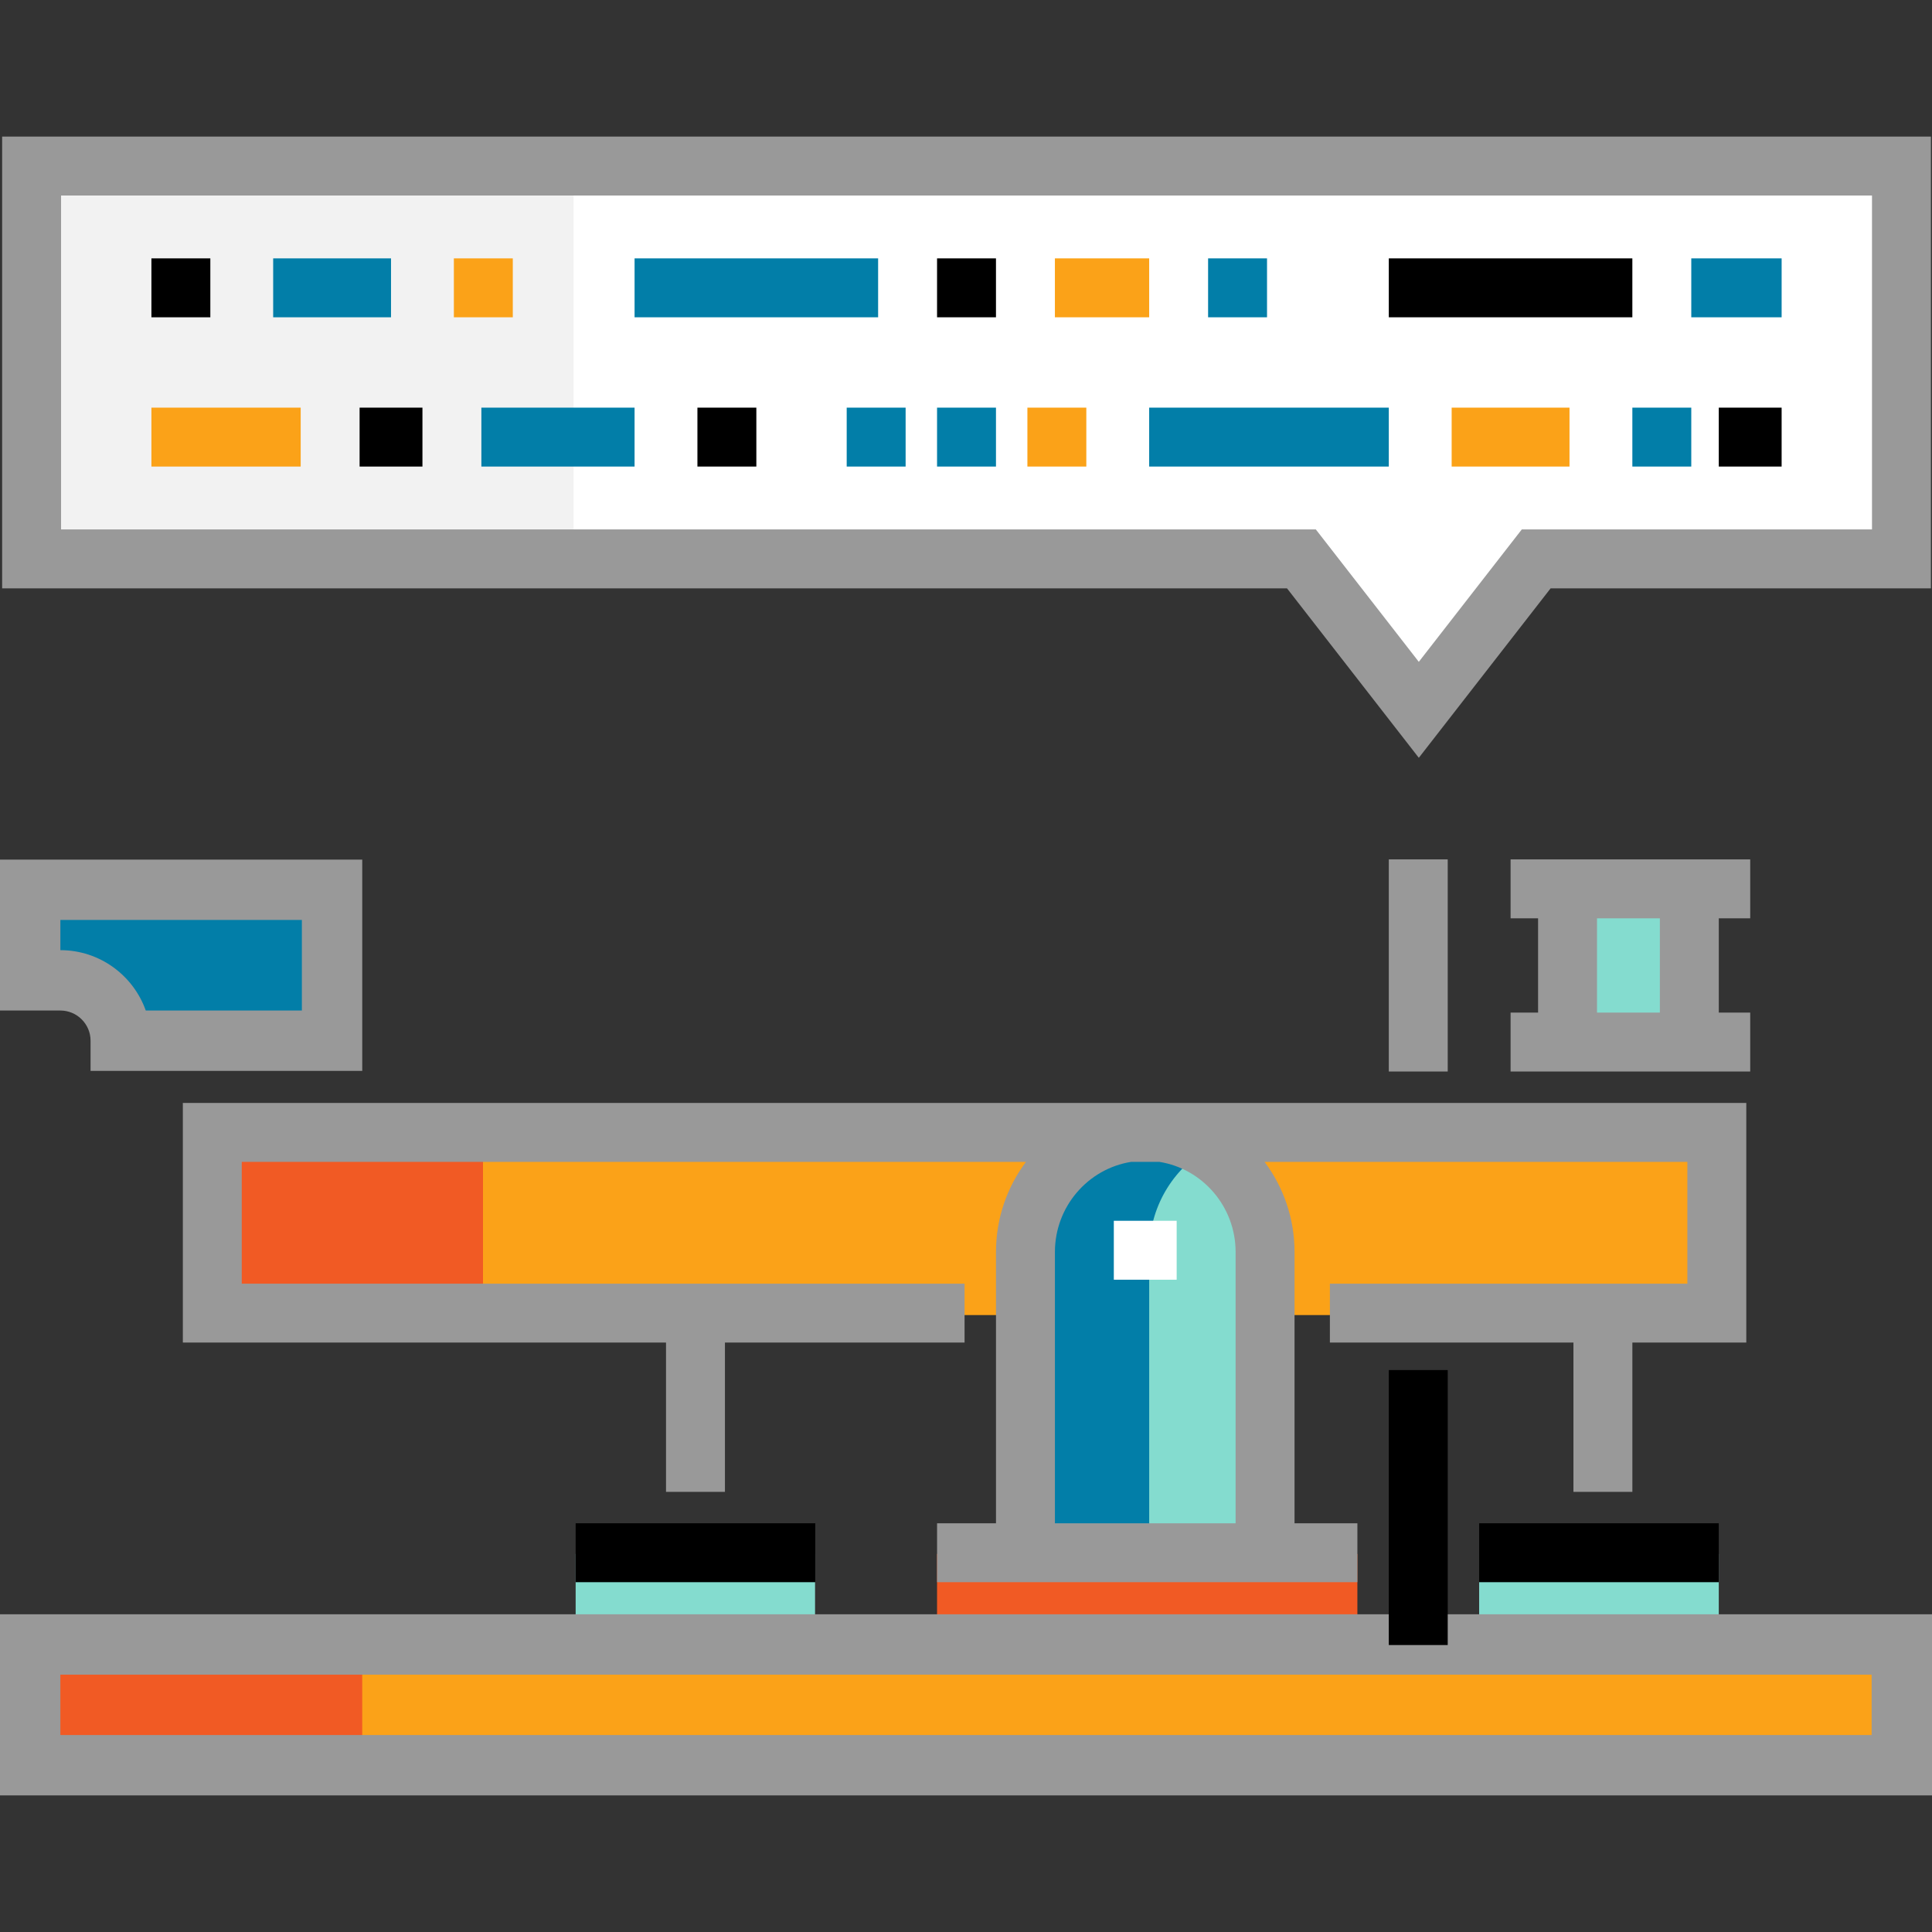 <?xml version="1.0" encoding="UTF-8" standalone="no"?>
<!-- Uploaded to: SVG Repo, www.svgrepo.com, Generator: SVG Repo Mixer Tools -->

<svg
   version="1.1"
   id="Layer_1"
   viewBox="0 0 512 512"
   xml:space="preserve"
   sodipodi:docname="morse.svg"
   inkscape:version="1.2.2 (b0a84865, 2022-12-01)"
   xmlns:inkscape="http://www.inkscape.org/namespaces/inkscape"
   xmlns:sodipodi="http://sodipodi.sourceforge.net/DTD/sodipodi-0.dtd"
   xmlns="http://www.w3.org/2000/svg"
   xmlns:svg="http://www.w3.org/2000/svg"><rect x="0" y="0" width="512" height="512" fill="#333333" stroke="none"/><defs
   id="defs1520" /><sodipodi:namedview
   id="namedview1518"
   pagecolor="#ffffff"
   bordercolor="#999999"
   borderopacity="1"
   inkscape:showpageshadow="0"
   inkscape:pageopacity="0"
   inkscape:pagecheckerboard="0"
   inkscape:deskcolor="#d1d1d1"
   showgrid="false"
   inkscape:zoom="0.4609375"
   inkscape:cx="257.08475"
   inkscape:cy="257.08475"
   inkscape:window-width="1800"
   inkscape:window-height="1069"
   inkscape:window-x="0"
   inkscape:window-y="44"
   inkscape:window-maximized="0"
   inkscape:current-layer="Layer_1" />
<polygon
   style="fill:#FFFFFF;"
   points="504.425,43.486 7.854,43.486 7.854,148.63 344.888,148.63 376,188.631 407.112,148.63   504.425,148.63 "
   id="polygon1427" />
<rect
   x="248.328"
   y="411.801"
   style="fill:#F15A24;"
   width="111.39"
   height="23.996"
   id="rect1429" />
<rect
   x="415.996"
   y="235.804"
   style="fill:#84DCCF;"
   width="32"
   height="40.001"
   id="rect1431" />
<rect
   x="7.999"
   y="43.796"
   style="fill:#F2F2F2;"
   width="143.995"
   height="103.999"
   id="rect1433" />
<path
   style="fill:#027EA8;"
   d="M7.999,235.801h80v40h-56l0,0c0-8.836-7.163-16-16-16h-8V235.801z"
   id="path1435" />
<g
   id="g1441">
	<rect
   x="152.553"
   y="411.801"
   style="fill:#84DCCF;"
   width="63.443"
   height="23.996"
   id="rect1437" />
	<rect
   x="391.99"
   y="411.801"
   style="fill:#84DCCF;"
   width="63.503"
   height="23.996"
   id="rect1439" />
</g>
<polyline
   style="fill:#FBA218;"
   points="352.435,348.508 455.497,348.508 455.497,300.621 55.741,300.621 55.741,348.508   255.619,348.508 "
   id="polyline1443" />
<path
   style="fill:#84DCCF;"
   d="M272.275,410.97v-79.169c0-17.674,14.078-32,31.751-32c17.674,0,31.751,14.327,31.751,32v79.169"
   id="path1445" />
<path
   style="fill:#027EA8;"
   d="M320.274,304.239c-4.723-2.749-10.141-4.438-15.999-4.438c-17.674,0-31.999,14.327-31.999,32v79.169  h32.272v-79.169C304.547,319.987,310.749,309.783,320.274,304.239z"
   id="path1447" />
<rect
   x="55.999"
   y="299.807"
   style="fill:#F15A24;"
   width="71.998"
   height="48.002"
   id="rect1449" />
<rect
   x="7.999"
   y="435.796"
   style="fill:#FBA218;"
   width="495.999"
   height="32"
   id="rect1451" />
<rect
   x="7.999"
   y="435.796"
   style="fill:#F15A24;"
   width="87.998"
   height="32"
   id="rect1453" />
<path
   d="M512,475.801H0v-48h512V475.801z M16,459.802H496v-16H16V459.802z"
   id="path1455"
   style="fill:#999999" />
<rect
   x="295.174"
   y="323.521"
   style="fill:#FFFFFF;"
   width="16.656"
   height="15.615"
   id="rect1457" />
<rect
   x="391.99"
   y="403.681"
   width="63.503"
   height="15.615"
   id="rect1459" />
<rect
   x="152.553"
   y="403.681"
   width="63.503"
   height="15.615"
   id="rect1461" />
<path
   d="M48.454,292.292v63.503h128.047v39.559h15.615v-39.559h63.503V340.18H64.069v-32.272h207.818  c-4.982,6.659-7.94,14.935-7.94,23.893v71.882h-15.615v15.615h111.39v-15.615h-16.656v-71.882c0-8.958-2.958-17.233-7.94-23.893  h112.043v32.272h-94.734v15.615h64.544v39.559h15.615v-39.559h30.19v-63.503H48.454z M327.45,331.802v71.882h-47.887v-71.882  c0-12.049,8.763-22.067,20.188-23.893h7.511C318.687,309.735,327.45,319.752,327.45,331.802z"
   id="path1463"
   style="fill:#999999" />
<path
   d="M96,283.801H24v-8c0-4.411-3.588-8-8-8H0v-40.001h96V283.801z M38.629,267.801H80V243.8H16v8.001  C26.43,251.802,35.326,258.489,38.629,267.801z"
   id="path1465"
   style="fill:#999999" />
<path
   d="M463.825,243.364v-15.615h-63.503v15.615h7.287v24.985h-7.287v15.615h63.503v-15.615h-8.328v-24.985H463.825z   M439.882,268.349h-16.656v-24.985h16.656V268.349z"
   id="path1467"
   style="fill:#999999" />
<rect
   x="368.046"
   y="363.08"
   width="15.615"
   height="72.872"
   id="rect1469" />
<rect
   x="368.046"
   y="227.746"
   width="15.615"
   height="56.216"
   id="rect1471"
   style="fill:#999999" />
<path
   d="M376.001,200.827l-34.93-44.91H0.566V36.199h511.146v119.719H410.929L376.001,200.827z M16.182,140.302h332.525L376,175.393  l27.293-35.091h92.805V51.814H16.182L16.182,140.302L16.182,140.302z"
   id="path1473"
   style="fill:#999999" />
<rect
   x="40.126"
   y="68.471"
   width="15.615"
   height="15.615"
   id="rect1475" />
<rect
   x="72.393"
   y="68.471"
   style="fill:#027EA8;"
   width="31.231"
   height="15.615"
   id="rect1477" />
<rect
   x="120.281"
   y="68.471"
   style="fill:#FBA218;"
   width="15.615"
   height="15.615"
   id="rect1479" />
<rect
   x="168.168"
   y="68.471"
   style="fill:#027EA8;"
   width="64.544"
   height="15.615"
   id="rect1481" />
<rect
   x="248.328"
   y="68.471"
   width="15.615"
   height="15.615"
   id="rect1483" />
<rect
   x="279.559"
   y="68.471"
   style="fill:#FBA218;"
   width="24.985"
   height="15.615"
   id="rect1485" />
<rect
   x="320.159"
   y="68.471"
   style="fill:#027EA8;"
   width="15.615"
   height="15.615"
   id="rect1487" />
<rect
   x="40.126"
   y="108.028"
   style="fill:#FBA218;"
   width="39.559"
   height="15.615"
   id="rect1489" />
<rect
   x="95.296"
   y="108.028"
   width="16.656"
   height="15.615"
   id="rect1491" />
<rect
   x="127.568"
   y="108.028"
   style="fill:#027EA8;"
   width="40.6"
   height="15.615"
   id="rect1493" />
<rect
   x="184.825"
   y="108.028"
   width="15.615"
   height="15.615"
   id="rect1495" />
<g
   id="g1501">
	<rect
   x="224.384"
   y="108.028"
   style="fill:#027EA8;"
   width="15.615"
   height="15.615"
   id="rect1497" />
	<rect
   x="248.328"
   y="108.028"
   style="fill:#027EA8;"
   width="15.615"
   height="15.615"
   id="rect1499" />
</g>
<rect
   x="272.271"
   y="108.028"
   style="fill:#FBA218;"
   width="15.615"
   height="15.615"
   id="rect1503" />
<rect
   x="304.543"
   y="108.028"
   style="fill:#027EA8;"
   width="63.503"
   height="15.615"
   id="rect1505" />
<rect
   x="384.703"
   y="108.028"
   style="fill:#FBA218;"
   width="31.231"
   height="15.615"
   id="rect1507" />
<rect
   x="432.59"
   y="108.028"
   style="fill:#027EA8;"
   width="15.615"
   height="15.615"
   id="rect1509" />
<rect
   x="368.046"
   y="68.471"
   width="64.544"
   height="15.615"
   id="rect1511" />
<rect
   x="448.206"
   y="68.471"
   style="fill:#027EA8;"
   width="23.944"
   height="15.615"
   id="rect1513" />
<rect
   x="455.493"
   y="108.028"
   width="16.656"
   height="15.615"
   id="rect1515" />
</svg>
